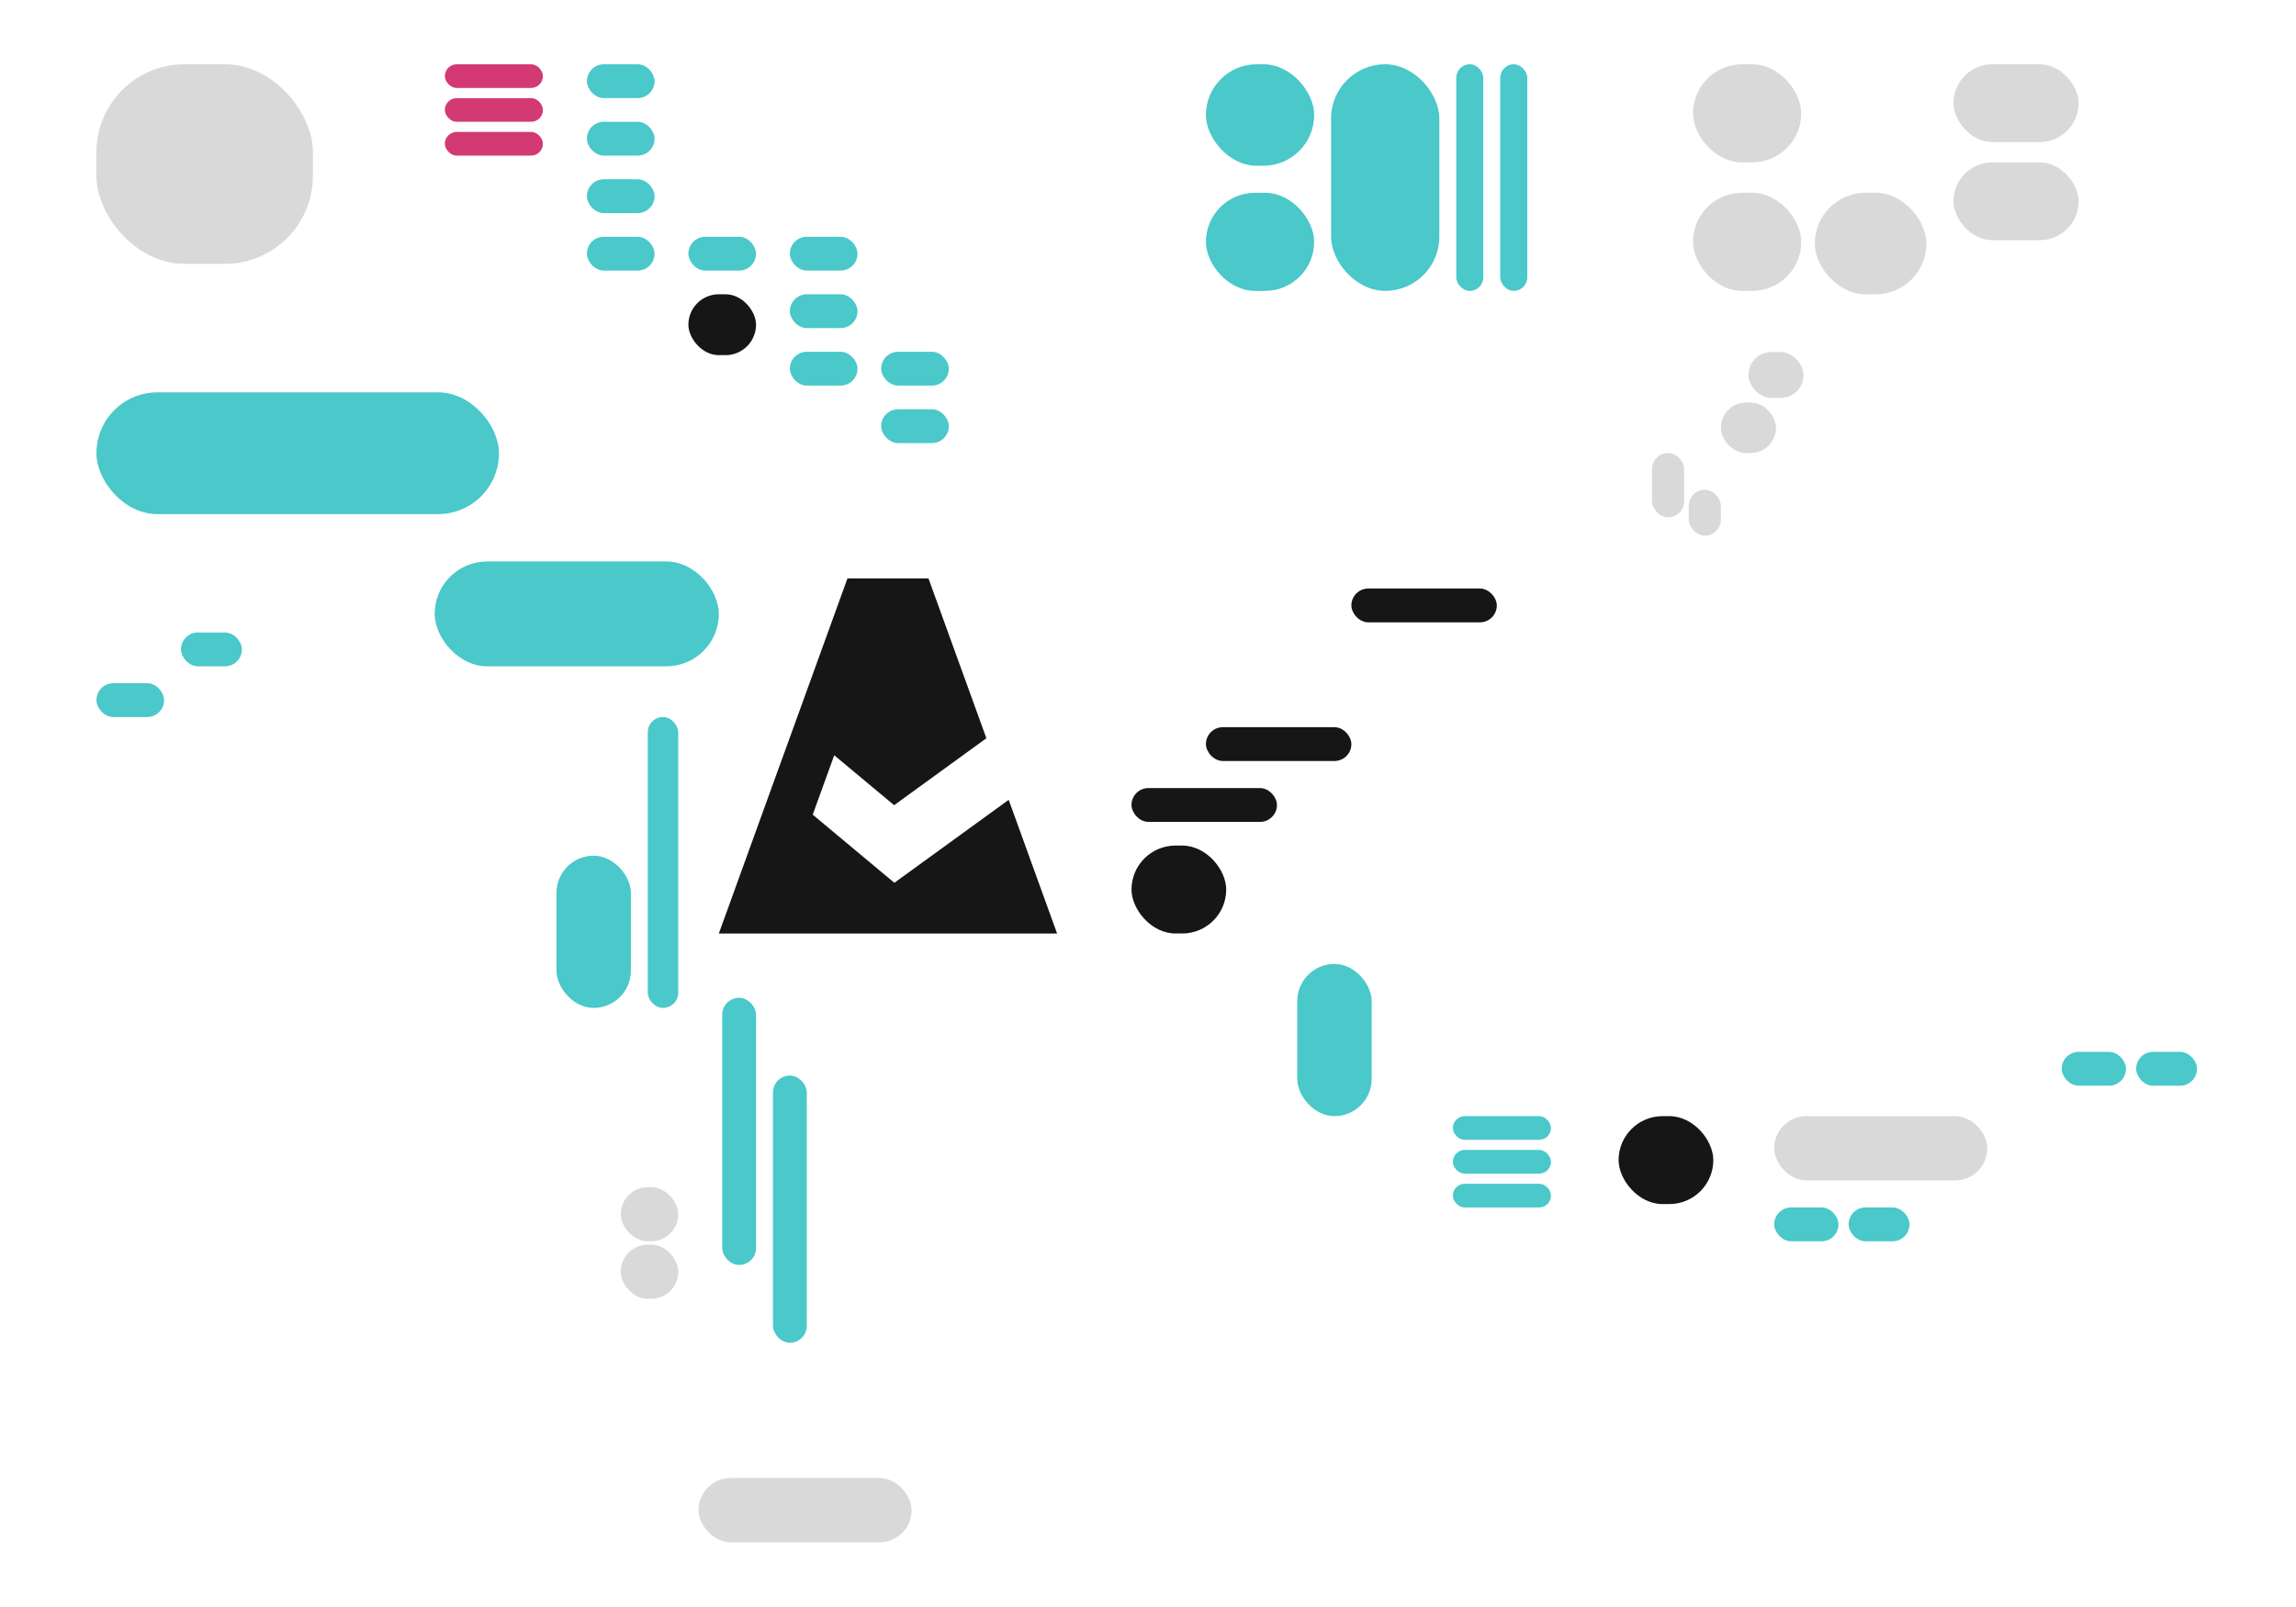 <svg width="500" height="350" viewBox="0 0 500 350" fill="none" xmlns="http://www.w3.org/2000/svg">
<rect x="380.757" y="76.666" width="12" height="10" rx="5" fill="#D9D9D9"/>
<rect x="359.757" y="98.666" width="7" height="14" rx="3.5" fill="#D9D9D9"/>
<rect x="289.87" y="14" width="23.572" height="49.354" rx="11.786" fill="#4AC8CA"/>
<rect x="121.182" y="186.371" width="16.206" height="33.148" rx="8.103" fill="#4AC8CA"/>
<rect x="282.503" y="209.943" width="16.206" height="33.148" rx="8.103" fill="#4AC8CA"/>
<rect x="96.874" y="28.732" width="21.362" height="5.156" rx="2.578" fill="#D33A73"/>
<rect x="316.39" y="257.824" width="21.362" height="5.156" rx="2.578" fill="#4AC8CA"/>
<rect x="294.288" y="128.178" width="31.675" height="7.366" rx="3.683" fill="#161616"/>
<rect x="262.614" y="158.379" width="31.675" height="7.366" rx="3.683" fill="#161616"/>
<rect x="246.407" y="171.639" width="31.675" height="7.366" rx="3.683" fill="#161616"/>
<rect x="191.897" y="89.137" width="14.732" height="7.366" rx="3.683" fill="#4AC8CA"/>
<rect x="127.812" y="39.045" width="14.732" height="7.366" rx="3.683" fill="#4AC8CA"/>
<rect x="149.909" y="51.568" width="14.732" height="7.366" rx="3.683" fill="#4AC8CA"/>
<rect x="172.009" y="76.613" width="14.732" height="7.366" rx="3.683" fill="#4AC8CA"/>
<rect x="386.368" y="262.98" width="13.996" height="7.366" rx="3.683" fill="#4AC8CA"/>
<rect x="448.981" y="229.096" width="13.996" height="7.366" rx="3.683" fill="#4AC8CA"/>
<rect x="127.812" y="26.523" width="14.732" height="7.366" rx="3.683" fill="#4AC8CA"/>
<rect x="127.812" y="51.568" width="14.732" height="7.366" rx="3.683" fill="#4AC8CA"/>
<rect x="172.009" y="64.092" width="14.732" height="7.366" rx="3.683" fill="#4AC8CA"/>
<rect x="21" y="148.803" width="14.732" height="7.366" rx="3.683" fill="#4AC8CA"/>
<rect x="127.812" y="14" width="14.732" height="7.366" rx="3.683" fill="#4AC8CA"/>
<rect x="191.897" y="76.613" width="14.732" height="7.366" rx="3.683" fill="#4AC8CA"/>
<rect x="402.573" y="262.98" width="13.259" height="7.366" rx="3.683" fill="#4AC8CA"/>
<rect x="465.187" y="229.096" width="13.259" height="7.366" rx="3.683" fill="#4AC8CA"/>
<rect x="172.009" y="51.568" width="14.732" height="7.366" rx="3.683" fill="#4AC8CA"/>
<rect x="39.415" y="137.754" width="13.259" height="7.366" rx="3.683" fill="#4AC8CA"/>
<rect x="96.874" y="21.367" width="21.362" height="5.156" rx="2.578" fill="#D33A73"/>
<rect x="316.39" y="250.457" width="21.362" height="5.156" rx="2.578" fill="#4AC8CA"/>
<rect x="96.874" y="14" width="21.362" height="5.156" rx="2.578" fill="#D33A73"/>
<rect x="316.39" y="243.092" width="21.362" height="5.156" rx="2.578" fill="#4AC8CA"/>
<rect x="317.126" y="14" width="5.893" height="49.354" rx="2.947" fill="#4AC8CA"/>
<rect x="157.276" y="217.309" width="7.366" height="58.194" rx="3.683" fill="#4AC8CA"/>
<rect x="141.069" y="156.17" width="6.63" height="63.35" rx="3.315" fill="#4AC8CA"/>
<rect x="326.702" y="14" width="5.893" height="49.354" rx="2.947" fill="#4AC8CA"/>
<rect x="168.327" y="234.252" width="7.366" height="58.194" rx="3.683" fill="#4AC8CA"/>
<rect x="367.757" y="106.666" width="7" height="10" rx="3.5" fill="#D9D9D9"/>
<rect x="21" y="14" width="47.144" height="43.461" rx="19.152" fill="#D9D9D9"/>
<rect x="368.687" y="41.992" width="23.572" height="21.362" rx="10.681" fill="#D9D9D9"/>
<rect x="374.757" y="87.666" width="12" height="11" rx="5.5" fill="#D9D9D9"/>
<rect x="21" y="85.453" width="87.659" height="26.519" rx="13.259" fill="#4AC8CA"/>
<rect x="94.662" y="122.285" width="61.877" height="22.835" rx="11.418" fill="#4AC8CA"/>
<rect x="152.12" y="321.91" width="46.407" height="13.996" rx="6.998" fill="#D9D9D9"/>
<rect x="386.368" y="243.092" width="46.407" height="13.996" rx="6.998" fill="#D9D9D9"/>
<rect x="262.614" y="14" width="23.572" height="22.099" rx="11.049" fill="#4AC8CA"/>
<rect x="425.407" y="14" width="27.255" height="16.942" rx="8.471" fill="#D9D9D9"/>
<rect x="425.407" y="35.363" width="27.255" height="16.942" rx="8.471" fill="#D9D9D9"/>
<rect x="262.614" y="41.992" width="23.572" height="21.362" rx="10.681" fill="#4AC8CA"/>
<rect x="149.909" y="64.092" width="14.732" height="13.259" rx="6.63" fill="#161616"/>
<rect x="135.177" y="271.084" width="12.523" height="11.786" rx="5.893" fill="#D9D9D9"/>
<rect x="135.177" y="258.561" width="12.523" height="11.786" rx="5.893" fill="#D9D9D9"/>
<rect x="395.206" y="41.992" width="24.309" height="22.099" rx="11.049" fill="#D9D9D9"/>
<rect x="368.687" y="14" width="23.572" height="21.362" rx="10.681" fill="#D9D9D9"/>
<rect x="246.407" y="184.16" width="20.626" height="19.152" rx="9.576" fill="#161616"/>
<rect x="352.481" y="243.092" width="20.626" height="19.152" rx="9.576" fill="#161616"/>
<g clip-path="url(#clip0_5783_41525)">
<path d="M194.763 192.267L176.986 177.432L181.669 164.496L194.713 175.369L214.806 160.786L202.191 125.969H184.552L173.171 157.4L168.475 170.347L156.54 203.315H230.203L219.665 174.199L194.763 192.267Z" fill="#161616"/>
</g>
<defs>
<clipPath id="clip0_5783_41525">
<rect width="73.663" height="77.346" fill="white" transform="translate(156.54 125.969)"/>
</clipPath>
</defs>
</svg>
